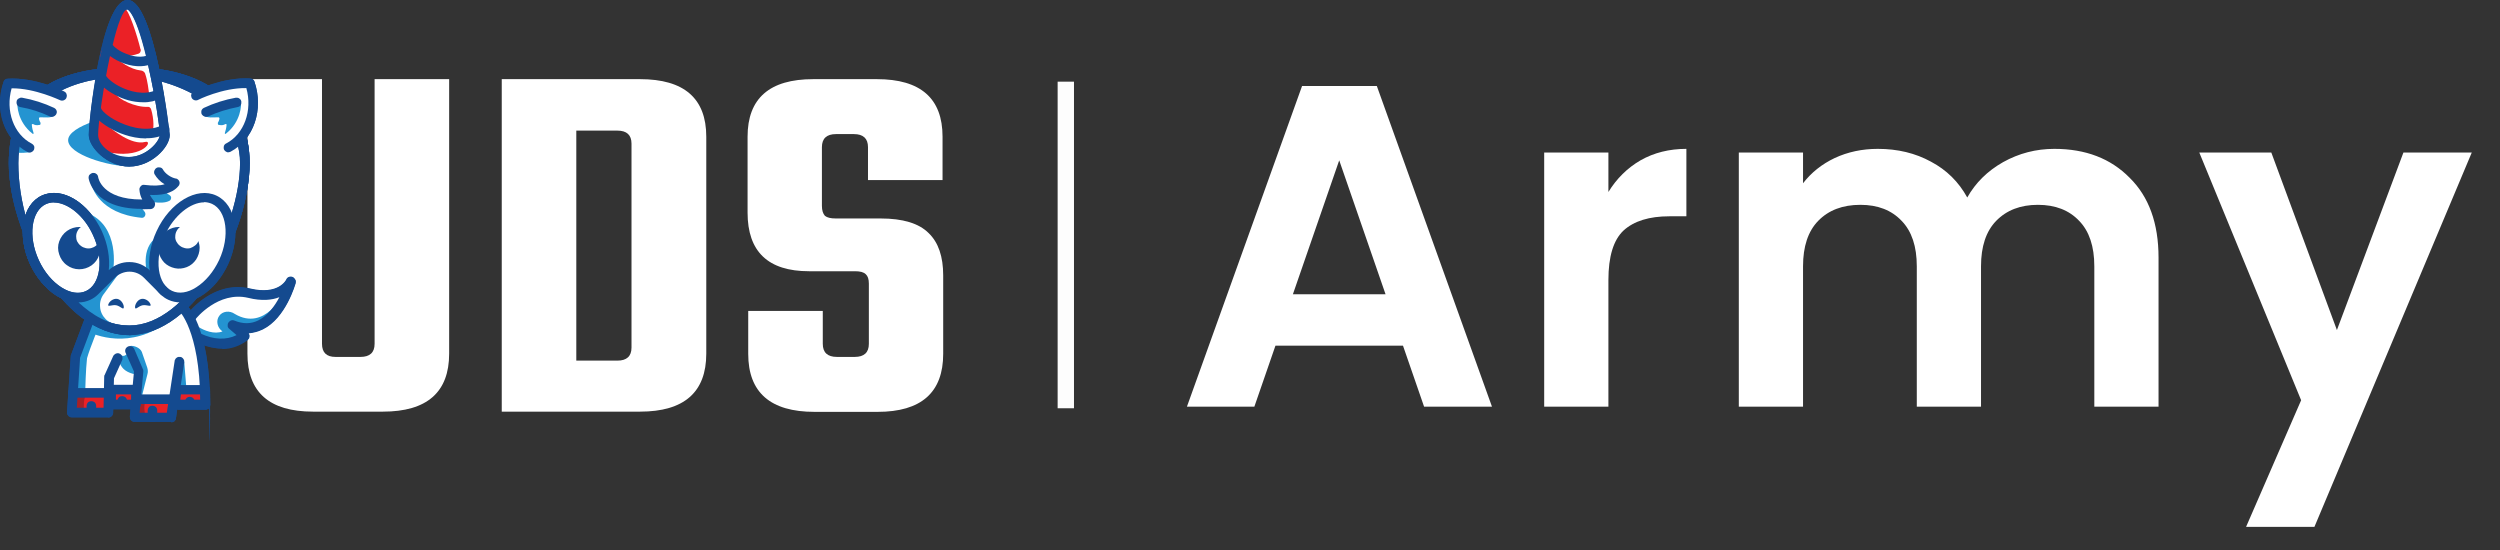 <svg width="436" height="96" viewBox="0 0 436 96" fill="none" xmlns="http://www.w3.org/2000/svg">
<rect x="0" y="0" width="436" height="96" fill="#333333" stroke="none"/>
<g clip-path="url(#clip0_7167_7030)">
<path d="M65.33 13.804H78.332V61.676C78.332 68.406 74.465 71.79 66.77 71.79H54.602C46.983 71.79 43.154 68.406 43.154 61.676V13.804H56.156V59.965C56.156 61.486 56.952 62.246 58.506 62.246H62.866C64.496 62.246 65.33 61.486 65.33 59.965V13.804Z" fill="white"/>
<path d="M87.505 13.804H111.614C119.309 13.804 123.175 17.15 123.175 23.842V61.676C123.175 68.406 119.309 71.79 111.614 71.79H87.505V13.804ZM110.135 60.611V25.059C110.135 23.538 109.301 22.778 107.671 22.778H100.507V62.893H107.671C109.301 62.893 110.135 62.132 110.135 60.611Z" fill="white"/>
<path d="M151.529 59.965V49.47C151.529 48.672 151.34 48.139 150.999 47.835C150.62 47.455 150.013 47.303 149.103 47.303H141.105C133.941 47.303 130.377 43.881 130.377 37.075V23.842C130.377 17.15 134.206 13.804 141.825 13.804H152.932C160.551 13.804 164.38 17.15 164.38 23.842V31.409H151.378V25.667C151.378 24.146 150.544 23.386 148.914 23.386H145.805C144.175 23.386 143.341 24.146 143.341 25.667V35.896C143.341 36.694 143.531 37.265 143.872 37.645C144.251 37.949 144.858 38.101 145.768 38.101H153.576C157.443 38.101 160.248 38.938 161.954 40.649C163.659 42.284 164.493 44.755 164.493 48.025V61.714C164.493 68.444 160.665 71.828 153.046 71.828H142.053C134.358 71.828 130.491 68.444 130.491 61.714V54.223H143.493V59.965C143.493 61.486 144.327 62.246 145.957 62.246H149.065C150.695 62.246 151.529 61.486 151.529 59.965Z" fill="white"/>
<path d="M15.861 55.858L13.17 62.246L12.715 68.52H18.97L20.183 67.836L23.708 67.95V69.623H30.341L30.796 67.95H35.762C35.762 67.95 34.36 55.706 32.009 54.071C23.025 60.193 15.861 55.858 15.861 55.858Z" fill="white"/>
<path d="M32.123 63.007L32.502 67.684H30.758L32.123 63.007Z" fill="#2494D1"/>
<path d="M14.913 57.608C14.913 57.608 20.372 60.877 26.892 57.608C32.123 55.022 15.861 55.858 15.861 55.858L14.913 57.608Z" fill="#2494D1"/>
<path d="M35.8 70.535H30.493L30.834 67.949H35.8C35.8 67.949 35.838 69.698 35.838 70.535" fill="#EB2126"/>
<path d="M35.8 71.372H30.493C30.379 71.372 30.265 71.372 30.152 71.296C30.038 71.258 29.962 71.182 29.849 71.105C29.773 71.029 29.697 70.915 29.659 70.801C29.659 70.687 29.621 70.573 29.659 70.459L30 67.873C30 67.683 30.114 67.493 30.265 67.341C30.417 67.189 30.607 67.151 30.834 67.151H35.8C36.027 67.151 36.217 67.227 36.368 67.379C36.52 67.531 36.634 67.721 36.634 67.949C36.634 67.949 36.672 69.737 36.672 70.573C36.672 70.801 36.558 70.991 36.406 71.144C36.255 71.296 36.027 71.372 35.838 71.372H35.8ZM31.403 69.698H34.966C34.966 69.394 34.966 69.052 34.966 68.786H31.554L31.441 69.698H31.403Z" fill="#144A8F"/>
<path d="M33.98 54.718C33.98 54.718 37.657 49.851 43.457 51.181C49.257 52.55 50.735 49.09 50.735 49.09C50.735 49.09 47.854 59.623 40.5 56.733C40.5 56.733 41.638 57.683 42.661 58.596C40.462 60.193 38.453 61.143 34.473 58.748" fill="#2494D1"/>
<path d="M33.829 55.022C33.829 55.022 37.203 50.041 41.941 51.143C46.679 52.246 49.522 51.067 49.522 51.067C49.522 51.067 46.224 57.836 40.955 54.718C40.046 54.071 38.795 54.223 38.226 55.06C37.62 55.896 37.885 57.113 38.795 57.76C37.392 58.33 35.573 57.607 34.587 56.961" fill="white"/>
<path d="M17.377 56.581C17.377 56.581 17.946 55.098 15.861 55.858C13.738 56.657 12.412 68.558 12.412 68.558H13.359C13.89 68.558 14.914 68.444 14.876 67.95C14.876 67.95 14.951 64.452 15.179 62.474C15.672 60.687 17.377 56.581 17.377 56.581Z" fill="#2494D1"/>
<path d="M42.699 28.443C42.699 39.812 33.677 57.607 22.532 57.607C11.388 57.607 2.366 39.812 2.366 28.443C2.366 17.074 11.388 12.549 22.532 12.549C33.677 12.549 42.699 17.112 42.699 28.443Z" fill="white"/>
<path d="M22.532 58.444C10.933 58.444 1.532 40.269 1.532 28.443C1.532 16.618 9.189 11.713 22.532 11.713C35.876 11.713 43.533 17.835 43.533 28.443C43.533 40.306 34.132 58.444 22.532 58.444ZM22.532 13.348C16.733 13.348 3.2 14.831 3.2 28.443C3.2 42.056 12.07 56.771 22.532 56.771C32.995 56.771 41.865 39.356 41.865 28.443C41.865 17.53 28.332 13.348 22.532 13.348Z" fill="#144A8F"/>
<path d="M5.247 26.542C5.247 26.542 3.276 26.847 2.29 26.466C0.964 25.934 3.124 24.261 3.124 24.261L5.247 26.542Z" fill="#2494D1"/>
<path d="M27.385 24.451C27.385 26.998 25.717 27.835 22.57 29.014C19.007 29.014 11.881 26.96 11.881 24.451C11.881 21.941 19.69 19.85 23.253 19.85C26.816 19.85 27.385 21.903 27.385 24.451Z" fill="#2494D1"/>
<path d="M25.565 47.227C25.565 47.227 24.466 42.626 27.916 41.067C27.271 42.854 25.906 46.695 26.74 48.026C27.574 49.395 25.527 47.189 25.527 47.189" fill="#2494D1"/>
<path d="M22.532 58.444C10.933 58.444 1.532 40.269 1.532 28.443C1.532 16.618 9.189 11.713 22.532 11.713C35.876 11.713 43.533 17.835 43.533 28.443C43.533 40.306 34.132 58.444 22.532 58.444ZM22.532 13.348C16.733 13.348 3.2 14.831 3.2 28.443C3.2 42.056 12.07 56.771 22.532 56.771C32.995 56.771 41.865 39.356 41.865 28.443C41.865 17.53 28.332 13.348 22.532 13.348Z" fill="#144A8F"/>
<path d="M16.051 32.436C16.051 32.436 17.188 37.264 24.731 37.987C25.224 38.025 25.527 37.417 25.262 36.998C24.921 36.428 23.784 35.515 23.746 34.793C25.414 34.983 28.143 35.782 29.546 35.021C29.659 34.983 29.735 34.869 29.773 34.793C29.811 34.679 29.849 34.603 29.849 34.489C29.849 34.375 29.811 34.261 29.735 34.185C29.659 34.109 29.584 34.033 29.47 33.957C28.56 33.538 28.598 31.979 28.181 31.181" fill="#2494D1"/>
<path d="M16.278 30.877C16.278 30.877 16.922 36.2 26.323 35.515C25.755 34.793 25.186 34.033 25.148 32.968C27.006 33.196 29.356 33.234 30.531 31.827C29.432 31.637 28.181 30.762 27.688 29.812" fill="white"/>
<path d="M24.693 36.428C16.24 36.428 15.482 31.257 15.444 31.029C15.444 30.801 15.482 30.61 15.634 30.458C15.785 30.306 15.975 30.192 16.164 30.154C16.392 30.154 16.581 30.154 16.771 30.306C16.96 30.42 17.074 30.61 17.112 30.839C17.112 31.029 17.794 34.793 24.693 34.793H24.807C24.504 34.261 24.352 33.652 24.314 33.044C24.314 32.93 24.314 32.816 24.39 32.702C24.466 32.588 24.504 32.512 24.58 32.436C24.655 32.36 24.769 32.283 24.883 32.246C24.997 32.246 25.11 32.208 25.224 32.246C26.74 32.436 27.878 32.398 28.712 32.132C27.953 31.713 27.347 31.067 26.93 30.344C26.854 30.154 26.854 29.926 26.93 29.736C27.006 29.546 27.119 29.394 27.309 29.28C27.498 29.166 27.688 29.166 27.916 29.204C28.143 29.241 28.295 29.356 28.408 29.546C28.787 30.268 29.811 30.991 30.683 31.143C30.834 31.143 30.948 31.219 31.062 31.333C31.175 31.409 31.251 31.561 31.289 31.675C31.327 31.827 31.365 31.979 31.289 32.093C31.289 32.246 31.213 32.36 31.099 32.474C29.924 33.881 27.916 34.071 26.134 33.995C26.361 34.375 26.589 34.755 26.892 35.097C26.968 35.211 27.044 35.364 27.044 35.515C27.044 35.668 27.044 35.82 26.968 35.972C26.892 36.124 26.816 36.238 26.702 36.314C26.589 36.39 26.437 36.466 26.285 36.466C25.717 36.466 25.148 36.504 24.617 36.504L24.693 36.428Z" fill="#144A8F"/>
<path d="M28.749 23.5C28.749 25.135 25.944 28.177 22.533 28.177C19.121 28.177 16.316 25.135 16.316 23.5C16.316 21.865 18.818 0.8 22.267 0.8C25.717 0.8 28.787 21.865 28.787 23.5" fill="white"/>
<path d="M22.532 29.052C18.704 29.052 15.482 25.668 15.482 23.538C15.482 21.409 17.605 0.002 22.267 0.002C26.93 0.002 29.621 23.31 29.621 23.538C29.621 25.668 26.399 29.052 22.57 29.052H22.532ZM22.229 1.637C20.107 1.637 17.112 20.23 17.112 23.5C17.112 26.77 19.462 27.378 22.495 27.378C25.527 27.378 27.878 24.641 27.878 23.5C27.878 22.36 27.119 17.112 25.906 11.713C23.745 1.903 22.191 1.637 22.153 1.637H22.229Z" fill="#144A8F"/>
<path d="M26.285 53.121C26.361 53.577 25.641 53.121 24.883 53.235C24.125 53.387 23.632 54.109 23.556 53.653C23.48 53.197 23.935 52.284 24.655 52.132C25.413 51.98 26.172 52.664 26.247 53.121" fill="#144A8F"/>
<path d="M18.856 53.121C18.78 53.577 19.5 53.121 20.258 53.235C21.017 53.387 21.509 54.109 21.585 53.653C21.661 53.197 21.206 52.284 20.486 52.132C19.728 51.98 18.97 52.664 18.894 53.121" fill="#144A8F"/>
<path d="M10.895 16.656C10.895 16.656 5.967 14.223 1.419 14.489C-0.211 19.166 1.646 23.881 5.171 25.706" fill="white"/>
<path d="M5.171 26.58C5.02 26.58 4.906 26.58 4.792 26.504C0.736 24.412 -1.045 19.127 0.623 14.26C0.66 14.108 0.774 13.956 0.888 13.88C1.002 13.766 1.191 13.728 1.343 13.728C6.081 13.424 11.047 15.857 11.236 15.971C11.426 16.085 11.578 16.237 11.616 16.465C11.691 16.656 11.653 16.884 11.578 17.074C11.502 17.264 11.312 17.416 11.123 17.492C10.933 17.568 10.706 17.568 10.516 17.492C10.478 17.492 6.119 15.363 2.025 15.401C0.926 19.317 2.366 23.424 5.55 25.059C5.702 25.135 5.854 25.287 5.93 25.439C6.005 25.591 6.005 25.781 5.967 25.971C5.93 26.162 5.816 26.314 5.664 26.428C5.513 26.542 5.323 26.618 5.133 26.618L5.171 26.58Z" fill="#144A8F"/>
<path d="M3.049 17.645C2.935 18.329 3.049 21.257 5.664 23.31C5.664 23.31 5.702 23.31 5.74 23.348H5.816C5.816 23.348 5.854 23.31 5.854 23.272V23.196C5.702 22.74 5.588 22.283 5.551 21.789C5.551 21.789 5.551 21.751 5.551 21.713C5.551 21.713 5.551 21.675 5.626 21.637C5.626 21.637 5.664 21.637 5.702 21.637C5.702 21.637 5.74 21.637 5.778 21.637C6.005 21.789 6.309 21.903 6.877 21.789C6.915 21.789 6.953 21.789 6.991 21.751C6.991 21.751 7.067 21.675 7.067 21.637C7.067 21.599 7.067 21.561 7.067 21.523C7.067 21.485 7.067 21.447 7.067 21.409C6.953 21.219 6.839 20.991 6.801 20.762C6.801 20.724 6.801 20.686 6.801 20.648C6.801 20.61 6.801 20.572 6.839 20.534C6.839 20.534 6.915 20.496 6.915 20.458C6.915 20.458 6.991 20.458 7.029 20.458C8.014 20.458 8.773 20.61 9.417 20.192" fill="#2494D1"/>
<path d="M9.076 19.546C7.37 18.747 5.551 18.177 3.693 17.834L9.076 19.546Z" fill="white"/>
<path d="M9.076 20.382C8.962 20.382 8.81 20.382 8.697 20.306C7.067 19.545 5.323 18.975 3.541 18.671C3.314 18.633 3.162 18.519 3.011 18.329C2.897 18.139 2.859 17.948 2.897 17.72C2.897 17.492 3.049 17.302 3.238 17.188C3.428 17.074 3.617 16.998 3.845 17.036C5.778 17.378 7.673 17.986 9.455 18.823C9.607 18.899 9.758 19.051 9.834 19.203C9.91 19.355 9.948 19.583 9.872 19.735C9.834 19.926 9.72 20.078 9.569 20.192C9.417 20.306 9.227 20.382 9.038 20.382H9.076Z" fill="#144A8F"/>
<path d="M34.132 16.656C34.132 16.656 39.06 14.223 43.609 14.489C45.239 19.166 43.381 23.881 39.856 25.706" fill="white"/>
<path d="M39.856 26.58C39.666 26.58 39.477 26.504 39.325 26.39C39.174 26.276 39.06 26.124 39.022 25.934C38.984 25.744 39.022 25.554 39.06 25.401C39.136 25.25 39.249 25.097 39.439 25.021C42.585 23.386 44.063 19.28 42.964 15.363C38.833 15.287 34.511 17.417 34.473 17.455C34.284 17.531 34.056 17.531 33.867 17.455C33.677 17.378 33.488 17.226 33.412 17.036C33.336 16.846 33.298 16.618 33.374 16.428C33.45 16.238 33.563 16.048 33.753 15.934C33.98 15.82 38.946 13.386 43.647 13.69C43.798 13.69 43.95 13.766 44.102 13.842C44.215 13.956 44.329 14.07 44.367 14.223C46.035 19.09 44.253 24.337 40.197 26.466C40.083 26.542 39.932 26.542 39.818 26.542L39.856 26.58Z" fill="#144A8F"/>
<path d="M42.016 17.645C42.13 18.329 42.016 21.257 39.401 23.31C39.401 23.31 39.363 23.31 39.325 23.348H39.249C39.249 23.348 39.212 23.31 39.212 23.272V23.196C39.363 22.74 39.477 22.283 39.515 21.789C39.515 21.789 39.515 21.751 39.515 21.713C39.515 21.713 39.515 21.675 39.439 21.637C39.439 21.637 39.401 21.637 39.363 21.637C39.363 21.637 39.325 21.637 39.287 21.637C39.06 21.789 38.757 21.903 38.188 21.789C38.15 21.789 38.112 21.789 38.074 21.751C38.074 21.751 37.998 21.675 37.998 21.637C37.998 21.599 37.998 21.561 37.998 21.523C37.998 21.485 37.998 21.447 37.998 21.409C38.112 21.219 38.226 20.991 38.264 20.762C38.264 20.724 38.264 20.686 38.264 20.648C38.264 20.648 38.264 20.572 38.226 20.534C38.226 20.534 38.15 20.496 38.15 20.458C38.15 20.458 38.074 20.458 38.036 20.458C37.051 20.458 36.292 20.61 35.648 20.192" fill="#2494D1"/>
<path d="M35.951 19.546C37.657 18.747 39.477 18.177 41.334 17.834L35.951 19.546Z" fill="white"/>
<path d="M35.952 20.382C35.762 20.382 35.572 20.306 35.421 20.192C35.269 20.078 35.155 19.926 35.117 19.736C35.08 19.546 35.117 19.355 35.155 19.203C35.231 19.051 35.383 18.899 35.535 18.823C37.316 17.987 39.212 17.378 41.145 17.036C41.372 17.036 41.562 17.036 41.751 17.188C41.941 17.302 42.054 17.492 42.092 17.72C42.092 17.949 42.092 18.139 41.979 18.329C41.865 18.519 41.675 18.633 41.448 18.671C39.666 19.013 37.961 19.546 36.293 20.306C36.179 20.344 36.065 20.382 35.914 20.382H35.952Z" fill="#144A8F"/>
<path d="M39.022 45.706C36.899 50.307 32.729 52.892 29.697 51.485C26.664 50.078 25.944 45.212 28.029 40.611C30.152 36.01 34.321 33.424 37.354 34.831C40.386 36.238 41.145 41.105 39.022 45.706Z" fill="white"/>
<path d="M31.479 52.74C30.758 52.74 30 52.588 29.356 52.284C27.612 51.485 26.475 49.736 26.134 47.417C25.793 45.212 26.21 42.664 27.309 40.307C29.621 35.288 34.322 32.512 37.733 34.109C41.183 35.706 42.093 41.067 39.78 46.086C38.681 48.444 37.051 50.421 35.118 51.599C33.905 52.36 32.654 52.74 31.441 52.74H31.479ZM35.611 35.288C33.222 35.288 30.342 37.569 28.787 40.953C27.84 43.044 27.461 45.212 27.726 47.113C27.991 48.9 28.787 50.155 30 50.725C31.213 51.295 32.73 51.067 34.208 50.117C35.838 49.09 37.241 47.417 38.226 45.326C40.121 41.219 39.553 36.732 36.975 35.554C36.52 35.364 36.066 35.249 35.573 35.249L35.611 35.288Z" fill="#144A8F"/>
<path d="M34.776 43.158C34.776 43.881 34.549 44.565 34.17 45.174C33.791 45.782 33.222 46.238 32.54 46.504C31.895 46.771 31.175 46.847 30.455 46.695C29.773 46.542 29.128 46.2 28.598 45.706C28.105 45.212 27.764 44.565 27.612 43.843C27.46 43.158 27.536 42.436 27.801 41.751C28.067 41.105 28.522 40.535 29.128 40.116C29.735 39.736 30.417 39.508 31.137 39.508C32.085 39.508 32.995 39.888 33.677 40.573C34.359 41.257 34.738 42.17 34.738 43.12" fill="#144A8F"/>
<path d="M6.005 45.706C8.128 50.307 12.298 52.892 15.331 51.485C18.363 50.078 19.121 45.212 16.998 40.611C14.876 36.01 10.706 33.424 7.673 34.831C4.641 36.238 3.921 41.105 6.043 45.706" fill="white"/>
<path d="M13.587 52.74C12.412 52.74 11.161 52.36 9.91 51.599C8.014 50.421 6.347 48.444 5.247 46.086C2.935 41.067 3.845 35.706 7.294 34.109C10.744 32.512 15.406 35.288 17.719 40.307C18.818 42.664 19.235 45.212 18.894 47.417C18.552 49.774 17.377 51.485 15.672 52.284C14.989 52.588 14.269 52.74 13.549 52.74H13.587ZM9.417 35.288C8.924 35.288 8.469 35.402 8.014 35.592C5.437 36.77 4.868 41.257 6.764 45.364C7.711 47.455 9.152 49.128 10.782 50.155C12.298 51.105 13.814 51.334 14.989 50.763C16.202 50.193 16.998 48.938 17.264 47.151C17.567 45.25 17.188 43.082 16.202 40.991C14.648 37.569 11.767 35.326 9.379 35.326L9.417 35.288Z" fill="#144A8F"/>
<path d="M6.005 45.706C8.128 50.307 12.298 52.892 15.331 51.485C18.363 50.078 19.121 45.212 16.998 40.611C14.876 36.01 10.706 33.424 7.673 34.831C4.641 36.238 3.921 41.105 6.043 45.706" fill="white"/>
<path d="M13.587 52.74C12.412 52.74 11.161 52.36 9.91 51.599C8.014 50.421 6.347 48.444 5.247 46.086C2.935 41.067 3.845 35.706 7.294 34.109C10.744 32.512 15.406 35.288 17.719 40.307C18.818 42.664 19.235 45.212 18.894 47.417C18.552 49.774 17.377 51.485 15.672 52.284C14.989 52.588 14.269 52.74 13.549 52.74H13.587ZM9.417 35.288C8.924 35.288 8.469 35.402 8.014 35.592C5.437 36.77 4.868 41.257 6.764 45.364C7.711 47.455 9.152 49.128 10.782 50.155C12.298 51.105 13.814 51.334 14.989 50.763C16.202 50.193 16.998 48.938 17.264 47.151C17.567 45.25 17.188 43.082 16.202 40.991C14.648 37.569 11.767 35.326 9.379 35.326L9.417 35.288Z" fill="#144A8F"/>
<path d="M10.289 43.158C10.289 43.881 10.516 44.565 10.895 45.174C11.274 45.782 11.843 46.238 12.525 46.504C13.208 46.771 13.89 46.847 14.61 46.695C15.293 46.542 15.937 46.2 16.468 45.706C16.96 45.212 17.302 44.565 17.453 43.843C17.605 43.158 17.529 42.436 17.264 41.751C16.998 41.105 16.543 40.535 15.937 40.116C15.33 39.736 14.648 39.508 13.928 39.508C13.208 39.508 12.07 39.888 11.388 40.573C10.706 41.257 10.327 42.17 10.327 43.12L10.289 43.158Z" fill="#144A8F"/>
<path d="M17.491 43.158C17.491 43.881 17.264 44.565 16.885 45.174C16.506 45.782 15.937 46.238 15.255 46.504C14.61 46.771 13.89 46.847 13.17 46.695C12.488 46.542 11.843 46.2 11.312 45.706C10.82 45.212 10.478 44.565 10.327 43.843C10.175 43.158 10.251 42.436 10.516 41.751C10.782 41.105 11.236 40.535 11.843 40.116C12.45 39.736 13.132 39.508 13.852 39.508C14.8 39.508 15.71 39.888 16.392 40.573C17.074 41.257 17.453 42.17 17.453 43.12" fill="#144A8F"/>
<path d="M17.453 41.257C17.453 41.675 17.34 42.094 17.112 42.436C16.885 42.778 16.543 43.044 16.164 43.196C15.785 43.348 15.368 43.386 14.951 43.31C14.534 43.234 14.193 43.044 13.89 42.74C13.587 42.436 13.397 42.056 13.321 41.675C13.245 41.257 13.283 40.839 13.435 40.459C13.587 40.078 13.852 39.736 14.193 39.508C14.534 39.28 14.951 39.166 15.368 39.166C15.785 39.166 16.468 39.394 16.847 39.774C17.226 40.154 17.453 40.687 17.453 41.257Z" fill="white"/>
<path d="M18.174 51.181C17.643 51.828 17.377 52.664 17.453 53.501C17.491 54.337 17.87 55.097 18.477 55.706C19.349 56.542 21.282 57.037 22.267 57.113C22.267 57.113 15.103 56.657 12.677 53.082C13.738 52.018 16.43 50.535 17.226 49.508C18.022 48.481 19.766 46.466 20.903 47.455" fill="#2494D1"/>
<path d="M19.728 47.189C19.728 47.189 21.092 39.356 15.141 37.113C16.43 40.002 19.083 46.314 17.794 48.672C16.506 51.029 19.728 47.189 19.728 47.189Z" fill="#2494D1"/>
<path d="M22.533 58.444C18.552 58.444 14.496 56.315 10.895 52.246C10.82 52.17 10.782 52.094 10.744 52.018C8.583 50.991 6.574 48.862 5.247 46.086C2.935 41.067 3.845 35.706 7.294 34.109C9.038 33.31 11.085 33.538 13.094 34.793C14.989 35.972 16.657 37.949 17.756 40.307C18.818 42.626 19.197 45.06 18.97 47.113C19.955 46.2 21.282 45.668 22.609 45.706C23.973 45.706 25.262 46.276 26.21 47.227L29.166 50.193C29.318 50.345 29.394 50.573 29.394 50.763C29.394 50.953 29.318 51.181 29.166 51.333C29.015 51.486 28.825 51.562 28.598 51.562C28.37 51.562 28.181 51.486 28.029 51.371L25.073 48.406C24.39 47.721 23.48 47.379 22.571 47.379C21.661 47.379 20.713 47.759 20.069 48.406L17.15 51.295C17.15 51.295 17.112 51.333 17.074 51.371C16.695 51.752 16.24 52.056 15.747 52.284C15.103 52.588 14.421 52.74 13.7 52.74C15.937 54.832 19.007 56.809 22.571 56.809C26.134 56.809 22.988 56.885 23.177 57.037C23.329 57.189 23.404 57.417 23.404 57.645C23.404 57.874 23.329 58.064 23.177 58.254C23.025 58.406 22.798 58.482 22.571 58.482L22.533 58.444ZM6.764 45.364C8.697 49.546 12.374 51.942 14.989 50.763C17.567 49.584 18.136 45.098 16.24 40.991C15.293 38.9 13.852 37.227 12.222 36.2C10.706 35.249 9.19 35.059 8.014 35.592C5.437 36.77 4.868 41.257 6.764 45.364Z" fill="#144A8F"/>
<path d="M38.757 60.801C37.506 60.801 36.179 60.459 34.776 59.774C34.587 59.66 34.435 59.508 34.359 59.28C34.284 59.09 34.322 58.862 34.397 58.672C34.473 58.482 34.663 58.33 34.852 58.254C35.042 58.178 35.269 58.178 35.459 58.254C38.112 59.508 39.894 59.204 41.259 58.482C40.538 57.835 39.932 57.379 39.932 57.379C39.78 57.265 39.667 57.075 39.667 56.885C39.667 56.694 39.667 56.504 39.78 56.314C39.894 56.162 40.046 56.01 40.235 55.934C40.425 55.858 40.614 55.858 40.804 55.934C42.358 56.58 43.761 56.542 45.049 55.896C46.679 55.059 47.892 53.386 48.688 51.865C47.437 52.36 45.656 52.55 43.23 51.98C38.075 50.763 34.776 55.022 34.625 55.212C34.473 55.364 34.284 55.478 34.094 55.516C33.867 55.516 33.677 55.516 33.488 55.364C33.298 55.25 33.185 55.022 33.185 54.831C33.185 54.603 33.185 54.413 33.336 54.223C33.488 53.995 37.43 48.938 43.647 50.383C48.612 51.561 49.939 48.9 49.977 48.785C50.053 48.596 50.205 48.443 50.432 48.367C50.622 48.291 50.849 48.291 51.038 48.367C51.228 48.443 51.38 48.596 51.493 48.785C51.607 48.976 51.607 49.204 51.569 49.394C51.493 49.622 49.863 55.478 45.845 57.455C45.049 57.835 44.215 58.063 43.343 58.139C43.419 58.215 43.457 58.33 43.495 58.444C43.495 58.558 43.533 58.672 43.495 58.786C43.495 58.9 43.457 59.014 43.381 59.09C43.306 59.204 43.23 59.28 43.154 59.356C41.751 60.383 40.273 60.877 38.757 60.877V60.801Z" fill="#144A8F"/>
<path d="M19.538 69.129H12.715V71.98H19.538V69.129Z" fill="#EB2126"/>
<path d="M30.114 70.383H23.291V73.235H30.114V70.383Z" fill="#EB2126"/>
<path d="M26.589 73.577C26.361 73.577 26.172 73.501 25.982 73.349C25.793 73.197 25.755 72.969 25.755 72.741V71.6C25.755 71.372 25.831 71.182 25.982 70.992C26.134 70.802 26.361 70.763 26.589 70.763C26.816 70.763 27.006 70.839 27.195 70.992C27.347 71.144 27.423 71.372 27.423 71.6V72.741C27.423 72.969 27.347 73.159 27.195 73.349C27.044 73.501 26.816 73.577 26.589 73.577Z" fill="#144A8F"/>
<path d="M12.829 68.786C12.829 68.786 13.776 68.786 14.496 68.748C14.724 68.748 14.875 69.052 14.8 69.319C14.459 70.421 14.762 71.296 14.496 71.638C14.193 72.056 12.487 71.41 12.487 71.41L12.829 68.748V68.786Z" fill="#A62126"/>
<path d="M23.177 70.193C23.177 70.193 24.125 70.079 24.845 69.927C25.072 69.889 25.262 70.193 25.224 70.459C25.034 71.6 25.451 72.437 25.224 72.817C24.959 73.273 23.215 72.817 23.215 72.817V70.155L23.177 70.193Z" fill="#A62126"/>
<path d="M19.424 22.435C19.424 22.435 22.912 25.401 25.3 24.755C26.74 24.375 25.224 27.492 19.614 26.694C13.776 25.895 16.809 19.926 16.809 19.926L19.424 22.473V22.435Z" fill="#EB2126"/>
<path d="M20.183 16.352C20.599 17.302 23.632 18.747 25.755 18.633C25.906 18.633 26.02 18.633 26.134 18.747C26.248 18.823 26.323 18.938 26.361 19.09C26.854 20.724 26.892 22.626 26.475 23.386C26.058 24.109 16.771 22.398 16.733 18.481C16.695 14.565 18.249 14.489 18.249 14.489L20.183 16.428V16.352Z" fill="#EB2126"/>
<path d="M20.221 9.774C20.524 10.686 22.912 12.131 24.504 12.283C24.694 12.283 24.883 12.359 25.035 12.473C25.186 12.587 25.3 12.739 25.338 12.93C25.755 14.146 25.869 15.477 26.058 16.694C26.172 17.454 17.378 15.819 17.34 11.865C17.34 7.948 18.59 7.872 18.59 7.872L20.183 9.774H20.221Z" fill="#EB2126"/>
<path d="M25.452 24.147C22.798 24.147 20.41 23.044 19.538 22.55C17.908 21.675 16.127 20.306 15.937 19.052C15.937 18.823 15.975 18.633 16.127 18.443C16.278 18.291 16.468 18.177 16.657 18.139C16.885 18.139 17.074 18.139 17.264 18.291C17.453 18.405 17.567 18.595 17.605 18.823C17.643 19.166 18.59 20.23 20.524 21.181C21.585 21.713 25.262 23.348 28.295 21.827C28.408 21.789 28.484 21.751 28.598 21.713C28.712 21.713 28.825 21.713 28.939 21.713C29.053 21.713 29.166 21.789 29.242 21.865C29.318 21.941 29.394 22.017 29.47 22.131C29.508 22.245 29.545 22.36 29.545 22.474C29.545 22.588 29.545 22.702 29.508 22.816C29.47 22.93 29.394 23.006 29.318 23.12C29.242 23.196 29.129 23.272 29.053 23.31C27.953 23.842 26.703 24.147 25.452 24.109V24.147ZM24.959 17.835C23.177 17.835 21.471 17.34 19.917 16.466C18.515 15.705 16.96 14.527 16.809 13.386C16.809 13.158 16.847 12.968 16.998 12.778C17.15 12.626 17.34 12.511 17.529 12.473C17.756 12.473 17.946 12.473 18.136 12.626C18.325 12.74 18.439 12.93 18.477 13.158C18.553 13.424 19.462 14.451 21.282 15.287C22.343 15.781 25.073 16.808 27.385 15.629C27.575 15.553 27.802 15.553 27.991 15.629C28.181 15.705 28.37 15.857 28.446 16.048C28.56 16.238 28.56 16.466 28.484 16.656C28.408 16.846 28.295 17.036 28.105 17.15C27.119 17.607 26.058 17.873 24.959 17.835Z" fill="#144A8F"/>
<path d="M24.542 8.595C24.58 8.785 24.542 8.937 24.466 9.089C24.39 9.241 24.238 9.355 24.049 9.393C23.404 9.622 22.722 9.736 22.04 9.774C19.652 9.812 18.704 6.96 18.704 6.96C18.704 6.96 19.614 1.408 21.699 1.484C22.419 1.484 23.973 6.352 24.504 8.595" fill="#EB2126"/>
<path d="M22.532 29.052C18.704 29.052 15.482 25.668 15.482 23.538C15.482 21.409 16.278 14.603 17.946 7.834C17.946 7.758 17.946 7.682 17.984 7.606C19.045 3.386 20.448 0.002 22.229 0.002C26.968 0.002 29.583 23.31 29.583 23.538C29.583 25.668 26.361 29.052 22.532 29.052ZM19.197 9.698C18.022 15.135 17.112 21.675 17.112 23.5C17.112 25.325 19.462 27.378 22.495 27.378C25.527 27.378 27.878 24.641 27.878 23.5C27.878 22.36 27.119 17.112 25.906 11.713C25.906 11.599 25.868 11.485 25.831 11.371C24.201 11.789 22.229 11.485 20.334 10.496C19.917 10.268 19.5 10.002 19.121 9.736L19.197 9.698ZM19.652 7.834C19.879 8.177 20.713 8.899 22.04 9.393C22.798 9.698 24.201 10.116 25.527 9.736C23.594 1.865 22.267 1.637 22.229 1.637C21.433 1.637 20.486 4.336 19.652 7.834Z" fill="#144A8F"/>
<path d="M34.739 41.257C34.739 41.675 34.625 42.094 34.397 42.436C34.17 42.778 33.829 43.044 33.45 43.196C33.071 43.348 32.654 43.386 32.237 43.31C31.82 43.234 31.479 43.044 31.175 42.74C30.872 42.436 30.683 42.056 30.607 41.675C30.531 41.257 30.569 40.839 30.721 40.459C30.872 40.078 31.137 39.736 31.479 39.508C31.82 39.28 32.237 39.166 32.654 39.166C33.071 39.166 33.753 39.394 34.132 39.774C34.511 40.154 34.739 40.687 34.739 41.257Z" fill="white"/>
<path d="M22.571 60.535L22.646 60.345C23.366 60.193 24.466 60.687 24.731 61.371L25.679 64.109C25.793 64.49 25.831 64.87 25.717 65.25L24.617 69.623L24.201 64.641L22.533 60.497L22.571 60.535Z" fill="#2494D1"/>
<path d="M15.937 72.665C15.709 72.665 15.52 72.589 15.33 72.437C15.179 72.285 15.103 72.056 15.103 71.828V70.802C15.103 70.574 15.179 70.383 15.33 70.193C15.482 70.041 15.709 69.965 15.937 69.965C16.164 69.965 16.354 70.041 16.543 70.193C16.695 70.346 16.771 70.574 16.771 70.802V71.828C16.771 72.056 16.695 72.247 16.543 72.437C16.392 72.589 16.164 72.665 15.937 72.665ZM18.969 69.357H12.715C12.487 69.357 12.298 69.281 12.108 69.129C11.957 68.977 11.881 68.749 11.881 68.52C11.881 68.292 11.957 68.102 12.108 67.912C12.26 67.76 12.487 67.684 12.715 67.684H18.969C19.197 67.684 19.386 67.76 19.576 67.912C19.728 68.064 19.803 68.292 19.803 68.52C19.803 68.749 19.728 68.939 19.576 69.129C19.424 69.281 19.197 69.357 18.969 69.357Z" fill="#144A8F"/>
<path d="M29.697 70.459H23.746C23.518 70.459 23.329 70.383 23.139 70.231C22.988 70.079 22.912 69.851 22.912 69.623C22.912 69.395 22.988 69.204 23.139 69.014C23.291 68.862 23.518 68.786 23.746 68.786H29.697C29.924 68.786 30.114 68.862 30.303 69.014C30.455 69.166 30.531 69.395 30.531 69.623C30.531 69.851 30.455 70.041 30.303 70.231C30.152 70.383 29.924 70.459 29.697 70.459Z" fill="#144A8F"/>
<path d="M23.063 61.599C23.822 62.36 25.148 64.49 24.618 65.06C24.049 65.592 22.305 65.098 21.547 64.337C20.789 63.577 20.524 62.55 21.092 61.98C22.229 62.436 22.305 60.839 23.063 61.599Z" fill="#2494D1"/>
<path d="M18.893 72.779H12.525C12.411 72.779 12.298 72.779 12.184 72.703C12.07 72.665 11.994 72.589 11.919 72.513C11.843 72.437 11.767 72.323 11.729 72.209C11.691 72.094 11.691 71.98 11.691 71.867L12.336 62.17C12.336 62.094 12.336 62.018 12.373 61.942L14.913 55.174C14.989 54.984 15.141 54.832 15.368 54.718C15.558 54.642 15.785 54.642 15.975 54.718C16.164 54.794 16.354 54.946 16.43 55.136C16.505 55.326 16.543 55.554 16.467 55.744L13.966 62.398L13.397 71.106H18.059L18.173 65.707C18.173 65.592 18.173 65.478 18.249 65.402L19.727 62.132C19.765 62.018 19.841 61.942 19.917 61.866C19.993 61.79 20.107 61.714 20.182 61.676C20.296 61.638 20.41 61.6 20.523 61.6C20.637 61.6 20.751 61.6 20.865 61.676C20.978 61.714 21.054 61.79 21.13 61.866C21.206 61.942 21.282 62.056 21.32 62.17C21.357 62.284 21.357 62.398 21.357 62.513C21.357 62.627 21.357 62.741 21.282 62.855L19.879 65.973L19.727 72.018C19.727 72.247 19.614 72.437 19.462 72.589C19.31 72.741 19.083 72.817 18.855 72.817L18.893 72.779Z" fill="#144A8F"/>
<path d="M23.708 67.949H19.386V70.535H23.708V67.949Z" fill="#EB2126"/>
<path d="M23.708 71.372H19.386C19.159 71.372 18.969 71.296 18.78 71.144C18.628 70.992 18.552 70.763 18.552 70.535V67.95C18.552 67.721 18.628 67.531 18.78 67.341C18.931 67.189 19.159 67.113 19.386 67.113H23.708C23.935 67.113 24.125 67.189 24.314 67.341C24.466 67.493 24.542 67.721 24.542 67.95V70.535C24.542 70.763 24.466 70.953 24.314 71.144C24.163 71.296 23.935 71.372 23.708 71.372ZM20.22 69.699H22.874V68.786H20.22V69.699Z" fill="#144A8F"/>
<path d="M29.849 73.578H23.48C23.367 73.578 23.253 73.578 23.139 73.501C23.026 73.463 22.95 73.387 22.874 73.311C22.798 73.235 22.722 73.121 22.684 73.007C22.684 72.893 22.646 72.779 22.646 72.665L23.367 64.794L21.888 61.486C21.812 61.296 21.812 61.068 21.888 60.878C21.964 60.688 22.116 60.535 22.343 60.421C22.533 60.345 22.76 60.345 22.95 60.421C23.139 60.497 23.329 60.649 23.405 60.84L24.921 64.376C24.997 64.49 24.997 64.642 24.997 64.794L24.352 71.98H29.09L30.455 62.969C30.455 62.855 30.493 62.741 30.569 62.665C30.607 62.551 30.683 62.474 30.796 62.398C30.872 62.322 30.986 62.284 31.1 62.246C31.213 62.246 31.327 62.246 31.441 62.246C31.555 62.246 31.668 62.284 31.744 62.36C31.82 62.437 31.934 62.513 31.972 62.589C32.047 62.665 32.085 62.779 32.123 62.893C32.161 63.007 32.123 63.121 32.123 63.235L31.138 69.775C31.175 69.775 31.213 69.775 31.251 69.775H32.313C32.351 69.623 32.464 69.471 32.616 69.357C32.768 69.243 32.919 69.205 33.109 69.205C33.298 69.205 33.45 69.281 33.602 69.357C33.753 69.471 33.867 69.623 33.905 69.775H34.928C34.777 57.532 31.251 54.223 31.213 54.185C31.062 54.033 30.948 53.843 30.948 53.615C30.948 53.387 31.024 53.159 31.138 53.007C31.289 52.855 31.479 52.74 31.706 52.74C31.934 52.74 32.123 52.779 32.313 52.931C32.502 53.083 36.634 56.733 36.634 70.612C36.634 84.49 36.558 71.03 36.407 71.22C36.255 71.372 36.028 71.448 35.8 71.448H31.289C31.175 71.448 31.024 71.448 30.91 71.372L30.683 72.969C30.683 73.159 30.531 73.349 30.417 73.463C30.266 73.578 30.076 73.653 29.887 73.653L29.849 73.578ZM21.32 70.954C21.092 70.954 20.903 70.878 20.713 70.726C20.562 70.573 20.486 70.346 20.486 70.117V69.927C20.486 69.699 20.562 69.509 20.713 69.319C20.865 69.167 21.092 69.091 21.32 69.091C21.547 69.091 21.737 69.167 21.926 69.319C22.078 69.471 22.154 69.699 22.154 69.927V70.117C22.154 70.346 22.078 70.536 21.926 70.726C21.775 70.878 21.547 70.954 21.32 70.954Z" fill="#144A8F"/>
<path d="M15.861 55.858L13.17 62.246L12.715 68.52H18.97L20.183 67.836L23.708 67.95V69.623H30.341L30.796 67.95H35.762C35.762 67.95 34.36 55.706 32.009 54.071C23.025 60.193 15.861 55.858 15.861 55.858Z" fill="white"/>
<path d="M32.123 63.007L32.502 67.684H30.758L32.123 63.007Z" fill="#2494D1"/>
<path d="M14.913 57.608C14.913 57.608 20.372 60.877 26.892 57.608C32.123 55.022 15.861 55.858 15.861 55.858L14.913 57.608Z" fill="#2494D1"/>
<path d="M35.8 70.535H30.493L30.834 67.949H35.8C35.8 67.949 35.838 69.698 35.838 70.535" fill="#EB2126"/>
<path d="M35.8 71.372H30.493C30.379 71.372 30.265 71.372 30.152 71.296C30.038 71.258 29.962 71.182 29.849 71.105C29.773 71.029 29.697 70.915 29.659 70.801C29.659 70.687 29.621 70.573 29.659 70.459L30 67.873C30 67.683 30.114 67.493 30.265 67.341C30.417 67.189 30.607 67.151 30.834 67.151H35.8C36.027 67.151 36.217 67.227 36.368 67.379C36.52 67.531 36.634 67.721 36.634 67.949C36.634 67.949 36.672 69.737 36.672 70.573C36.672 70.801 36.558 70.991 36.406 71.144C36.255 71.296 36.027 71.372 35.838 71.372H35.8ZM31.403 69.698H34.966C34.966 69.394 34.966 69.052 34.966 68.786H31.554L31.441 69.698H31.403Z" fill="#144A8F"/>
<path d="M33.98 54.718C33.98 54.718 37.657 49.851 43.457 51.181C49.257 52.55 50.735 49.09 50.735 49.09C50.735 49.09 47.854 59.623 40.5 56.733C40.5 56.733 41.638 57.683 42.661 58.596C40.462 60.193 38.453 61.143 34.473 58.748" fill="#2494D1"/>
<path d="M33.488 55.554C33.488 55.554 37.24 50.079 41.941 51.181C46.679 52.284 49.522 51.105 49.522 51.105C49.522 51.105 46.224 57.874 40.955 54.755C40.045 54.109 38.795 54.261 38.226 55.098C37.62 55.934 37.885 57.151 38.795 57.797C37.392 58.368 35.572 57.645 34.587 56.999" fill="white"/>
<path d="M17.377 56.581C17.377 56.581 17.946 55.098 15.861 55.858C13.738 56.657 12.412 68.558 12.412 68.558H13.359C13.89 68.558 14.914 68.444 14.876 67.95C14.876 67.95 14.951 64.452 15.179 62.474C15.672 60.687 17.377 56.581 17.377 56.581Z" fill="#2494D1"/>
<path d="M42.699 28.443C42.699 39.812 33.677 57.607 22.532 57.607C11.388 57.607 2.366 39.812 2.366 28.443C2.366 17.074 11.388 12.549 22.532 12.549C33.677 12.549 42.699 17.112 42.699 28.443Z" fill="white"/>
<path d="M22.532 58.444C10.933 58.444 1.532 40.269 1.532 28.443C1.532 16.618 9.189 11.713 22.532 11.713C35.876 11.713 43.533 17.835 43.533 28.443C43.533 40.306 34.132 58.444 22.532 58.444ZM22.532 13.348C16.733 13.348 3.2 14.831 3.2 28.443C3.2 42.056 12.07 56.771 22.532 56.771C32.995 56.771 41.865 39.356 41.865 28.443C41.865 17.53 28.332 13.348 22.532 13.348Z" fill="#144A8F"/>
<path d="M5.247 26.542C5.247 26.542 3.276 26.847 2.29 26.466C0.964 25.934 3.124 24.261 3.124 24.261L5.247 26.542Z" fill="#2494D1"/>
<path d="M27.385 24.451C27.385 26.998 25.717 27.835 22.57 29.014C19.007 29.014 11.881 26.96 11.881 24.451C11.881 21.941 19.69 19.85 23.253 19.85C26.816 19.85 27.385 21.903 27.385 24.451Z" fill="#2494D1"/>
<path d="M25.565 47.227C25.565 47.227 24.466 42.626 27.916 41.067C27.271 42.854 25.906 46.695 26.74 48.026C27.574 49.395 25.527 47.189 25.527 47.189" fill="#2494D1"/>
<path d="M22.532 58.444C10.933 58.444 1.532 40.269 1.532 28.443C1.532 16.618 9.189 11.713 22.532 11.713C35.876 11.713 43.533 17.835 43.533 28.443C43.533 40.306 34.132 58.444 22.532 58.444ZM22.532 13.348C16.733 13.348 3.2 14.831 3.2 28.443C3.2 42.056 12.07 56.771 22.532 56.771C32.995 56.771 41.865 39.356 41.865 28.443C41.865 17.53 28.332 13.348 22.532 13.348Z" fill="#144A8F"/>
<path d="M16.051 32.436C16.051 32.436 17.188 37.264 24.731 37.987C25.224 38.025 25.527 37.417 25.262 36.998C24.921 36.428 23.784 35.515 23.746 34.793C25.414 34.983 28.143 35.782 29.546 35.021C29.659 34.983 29.735 34.869 29.773 34.793C29.811 34.679 29.849 34.603 29.849 34.489C29.849 34.375 29.811 34.261 29.735 34.185C29.659 34.109 29.584 34.033 29.47 33.957C28.56 33.538 28.598 31.979 28.181 31.181" fill="#2494D1"/>
<path d="M16.278 30.877C16.278 30.877 16.922 36.2 26.323 35.515C25.755 34.793 25.186 34.033 25.148 32.968C27.006 33.196 29.356 33.234 30.531 31.827C29.432 31.637 28.181 30.762 27.688 29.812" fill="white"/>
<path d="M24.693 36.428C16.24 36.428 15.482 31.257 15.444 31.029C15.444 30.801 15.482 30.61 15.634 30.458C15.785 30.306 15.975 30.192 16.164 30.154C16.392 30.154 16.581 30.154 16.771 30.306C16.96 30.42 17.074 30.61 17.112 30.839C17.112 31.029 17.794 34.793 24.693 34.793H24.807C24.504 34.261 24.352 33.652 24.314 33.044C24.314 32.93 24.314 32.816 24.39 32.702C24.466 32.588 24.504 32.512 24.58 32.436C24.655 32.36 24.769 32.283 24.883 32.246C24.997 32.246 25.11 32.208 25.224 32.246C26.74 32.436 27.878 32.398 28.712 32.132C27.953 31.713 27.347 31.067 26.93 30.344C26.854 30.154 26.854 29.926 26.93 29.736C27.006 29.546 27.119 29.394 27.309 29.28C27.498 29.166 27.688 29.166 27.916 29.204C28.143 29.241 28.295 29.356 28.408 29.546C28.787 30.268 29.811 30.991 30.683 31.143C30.834 31.143 30.948 31.219 31.062 31.333C31.175 31.409 31.251 31.561 31.289 31.675C31.327 31.827 31.365 31.979 31.289 32.093C31.289 32.246 31.213 32.36 31.099 32.474C29.924 33.881 27.916 34.071 26.134 33.995C26.361 34.375 26.589 34.755 26.892 35.097C26.968 35.211 27.044 35.364 27.044 35.515C27.044 35.668 27.044 35.82 26.968 35.972C26.892 36.124 26.816 36.238 26.702 36.314C26.589 36.39 26.437 36.466 26.285 36.466C25.717 36.466 25.148 36.504 24.617 36.504L24.693 36.428Z" fill="#144A8F"/>
<path d="M28.749 23.5C28.749 25.135 25.944 28.177 22.533 28.177C19.121 28.177 16.316 25.135 16.316 23.5C16.316 21.865 18.818 0.8 22.267 0.8C25.717 0.8 28.787 21.865 28.787 23.5" fill="white"/>
<path d="M22.532 29.052C18.704 29.052 15.482 25.668 15.482 23.538C15.482 21.409 17.605 0.002 22.267 0.002C26.93 0.002 29.621 23.31 29.621 23.538C29.621 25.668 26.399 29.052 22.57 29.052H22.532ZM22.229 1.637C20.107 1.637 17.112 20.23 17.112 23.5C17.112 26.77 19.462 27.378 22.495 27.378C25.527 27.378 27.878 24.641 27.878 23.5C27.878 22.36 27.119 17.112 25.906 11.713C23.745 1.903 22.191 1.637 22.153 1.637H22.229Z" fill="#144A8F"/>
<path d="M26.285 53.121C26.361 53.577 25.641 53.121 24.883 53.235C24.125 53.387 23.632 54.109 23.556 53.653C23.48 53.197 23.935 52.284 24.655 52.132C25.413 51.98 26.172 52.664 26.247 53.121" fill="#144A8F"/>
<path d="M18.856 53.121C18.78 53.577 19.5 53.121 20.258 53.235C21.017 53.387 21.509 54.109 21.585 53.653C21.661 53.197 21.206 52.284 20.486 52.132C19.728 51.98 18.97 52.664 18.894 53.121" fill="#144A8F"/>
<path d="M10.895 16.656C10.895 16.656 5.967 14.223 1.419 14.489C-0.211 19.166 1.646 23.881 5.171 25.706" fill="white"/>
<path d="M5.171 26.58C5.02 26.58 4.906 26.58 4.792 26.504C0.736 24.412 -1.045 19.127 0.623 14.26C0.66 14.108 0.774 13.956 0.888 13.88C1.002 13.766 1.191 13.728 1.343 13.728C6.081 13.424 11.047 15.857 11.236 15.971C11.426 16.085 11.578 16.237 11.616 16.465C11.691 16.656 11.653 16.884 11.578 17.074C11.502 17.264 11.312 17.416 11.123 17.492C10.933 17.568 10.706 17.568 10.516 17.492C10.478 17.492 6.119 15.363 2.025 15.401C0.926 19.317 2.366 23.424 5.55 25.059C5.702 25.135 5.854 25.287 5.93 25.439C6.005 25.591 6.005 25.781 5.967 25.971C5.93 26.162 5.816 26.314 5.664 26.428C5.513 26.542 5.323 26.618 5.133 26.618L5.171 26.58Z" fill="#144A8F"/>
<path d="M3.049 17.645C2.935 18.329 3.049 21.257 5.664 23.31C5.664 23.31 5.702 23.31 5.74 23.348H5.816C5.816 23.348 5.854 23.31 5.854 23.272V23.196C5.702 22.74 5.588 22.283 5.551 21.789C5.551 21.789 5.551 21.751 5.551 21.713C5.551 21.713 5.551 21.675 5.626 21.637C5.626 21.637 5.664 21.637 5.702 21.637C5.702 21.637 5.74 21.637 5.778 21.637C6.005 21.789 6.309 21.903 6.877 21.789C6.915 21.789 6.953 21.789 6.991 21.751C6.991 21.751 7.067 21.675 7.067 21.637C7.067 21.599 7.067 21.561 7.067 21.523C7.067 21.485 7.067 21.447 7.067 21.409C6.953 21.219 6.839 20.991 6.801 20.762C6.801 20.724 6.801 20.686 6.801 20.648C6.801 20.61 6.801 20.572 6.839 20.534C6.839 20.534 6.915 20.496 6.915 20.458C6.915 20.458 6.991 20.458 7.029 20.458C8.014 20.458 8.773 20.61 9.417 20.192" fill="#2494D1"/>
<path d="M9.076 19.546C7.37 18.747 5.551 18.177 3.693 17.834L9.076 19.546Z" fill="white"/>
<path d="M9.076 20.382C8.962 20.382 8.81 20.382 8.697 20.306C7.067 19.545 5.323 18.975 3.541 18.671C3.314 18.633 3.162 18.519 3.011 18.329C2.897 18.139 2.859 17.948 2.897 17.72C2.897 17.492 3.049 17.302 3.238 17.188C3.428 17.074 3.617 16.998 3.845 17.036C5.778 17.378 7.673 17.986 9.455 18.823C9.607 18.899 9.758 19.051 9.834 19.203C9.91 19.355 9.948 19.583 9.872 19.735C9.834 19.926 9.72 20.078 9.569 20.192C9.417 20.306 9.227 20.382 9.038 20.382H9.076Z" fill="#144A8F"/>
<path d="M34.132 16.656C34.132 16.656 39.06 14.223 43.609 14.489C45.239 19.166 43.381 23.881 39.856 25.706" fill="white"/>
<path d="M39.856 26.58C39.666 26.58 39.477 26.504 39.325 26.39C39.174 26.276 39.06 26.124 39.022 25.934C38.984 25.744 39.022 25.554 39.06 25.401C39.136 25.25 39.249 25.097 39.439 25.021C42.585 23.386 44.063 19.28 42.964 15.363C38.833 15.287 34.511 17.417 34.473 17.455C34.284 17.531 34.056 17.531 33.867 17.455C33.677 17.378 33.488 17.226 33.412 17.036C33.336 16.846 33.298 16.618 33.374 16.428C33.45 16.238 33.563 16.048 33.753 15.934C33.98 15.82 38.946 13.386 43.647 13.69C43.798 13.69 43.95 13.766 44.102 13.842C44.215 13.956 44.329 14.07 44.367 14.223C46.035 19.09 44.253 24.337 40.197 26.466C40.083 26.542 39.932 26.542 39.818 26.542L39.856 26.58Z" fill="#144A8F"/>
<path d="M42.016 17.645C42.13 18.329 42.016 21.257 39.401 23.31C39.401 23.31 39.363 23.31 39.325 23.348H39.249C39.249 23.348 39.212 23.31 39.212 23.272V23.196C39.363 22.74 39.477 22.283 39.515 21.789C39.515 21.789 39.515 21.751 39.515 21.713C39.515 21.713 39.515 21.675 39.439 21.637C39.439 21.637 39.401 21.637 39.363 21.637C39.363 21.637 39.325 21.637 39.287 21.637C39.06 21.789 38.757 21.903 38.188 21.789C38.15 21.789 38.112 21.789 38.074 21.751C38.074 21.751 37.998 21.675 37.998 21.637C37.998 21.599 37.998 21.561 37.998 21.523C37.998 21.485 37.998 21.447 37.998 21.409C38.112 21.219 38.226 20.991 38.264 20.762C38.264 20.724 38.264 20.686 38.264 20.648C38.264 20.648 38.264 20.572 38.226 20.534C38.226 20.534 38.15 20.496 38.15 20.458C38.15 20.458 38.074 20.458 38.036 20.458C37.051 20.458 36.292 20.61 35.648 20.192" fill="#2494D1"/>
<path d="M35.951 19.546C37.657 18.747 39.477 18.177 41.334 17.834L35.951 19.546Z" fill="white"/>
<path d="M35.952 20.382C35.762 20.382 35.572 20.306 35.421 20.192C35.269 20.078 35.155 19.926 35.117 19.736C35.08 19.546 35.117 19.355 35.155 19.203C35.231 19.051 35.383 18.899 35.535 18.823C37.316 17.987 39.212 17.378 41.145 17.036C41.372 17.036 41.562 17.036 41.751 17.188C41.941 17.302 42.054 17.492 42.092 17.72C42.092 17.949 42.092 18.139 41.979 18.329C41.865 18.519 41.675 18.633 41.448 18.671C39.666 19.013 37.961 19.546 36.293 20.306C36.179 20.344 36.065 20.382 35.914 20.382H35.952Z" fill="#144A8F"/>
<path d="M39.022 45.706C36.899 50.307 32.729 52.892 29.697 51.485C26.664 50.078 25.944 45.212 28.029 40.611C30.152 36.01 34.321 33.424 37.354 34.831C40.386 36.238 41.145 41.105 39.022 45.706Z" fill="white"/>
<path d="M31.479 52.74C30.758 52.74 30 52.588 29.356 52.284C27.612 51.485 26.475 49.736 26.134 47.417C25.793 45.212 26.21 42.664 27.309 40.307C29.621 35.288 34.322 32.512 37.733 34.109C41.183 35.706 42.093 41.067 39.78 46.086C38.681 48.444 37.051 50.421 35.118 51.599C33.905 52.36 32.654 52.74 31.441 52.74H31.479ZM35.611 35.288C33.222 35.288 30.342 37.569 28.787 40.953C27.84 43.044 27.461 45.212 27.726 47.113C27.991 48.9 28.787 50.155 30 50.725C31.213 51.295 32.73 51.067 34.208 50.117C35.838 49.09 37.241 47.417 38.226 45.326C40.121 41.219 39.553 36.732 36.975 35.554C36.52 35.364 36.066 35.249 35.573 35.249L35.611 35.288Z" fill="#144A8F"/>
<path d="M6.005 45.706C8.128 50.307 12.298 52.892 15.331 51.485C18.363 50.078 19.121 45.212 16.998 40.611C14.876 36.01 10.706 33.424 7.673 34.831C4.641 36.238 3.921 41.105 6.043 45.706" fill="white"/>
<path d="M13.587 52.74C12.412 52.74 11.161 52.36 9.91 51.599C8.014 50.421 6.347 48.444 5.247 46.086C2.935 41.067 3.845 35.706 7.294 34.109C10.744 32.512 15.406 35.288 17.719 40.307C18.818 42.664 19.235 45.212 18.894 47.417C18.552 49.774 17.377 51.485 15.672 52.284C14.989 52.588 14.269 52.74 13.549 52.74H13.587ZM9.417 35.288C8.924 35.288 8.469 35.402 8.014 35.592C5.437 36.77 4.868 41.257 6.764 45.364C7.711 47.455 9.152 49.128 10.782 50.155C12.298 51.105 13.814 51.334 14.989 50.763C16.202 50.193 16.998 48.938 17.264 47.151C17.567 45.25 17.188 43.082 16.202 40.991C14.648 37.569 11.767 35.326 9.379 35.326L9.417 35.288Z" fill="#144A8F"/>
<path d="M6.005 45.706C8.128 50.307 12.298 52.892 15.331 51.485C18.363 50.078 19.121 45.212 16.998 40.611C14.876 36.01 10.706 33.424 7.673 34.831C4.641 36.238 3.921 41.105 6.043 45.706" fill="white"/>
<path d="M13.587 52.74C12.412 52.74 11.161 52.36 9.91 51.599C8.014 50.421 6.347 48.444 5.247 46.086C2.935 41.067 3.845 35.706 7.294 34.109C10.744 32.512 15.406 35.288 17.719 40.307C18.818 42.664 19.235 45.212 18.894 47.417C18.552 49.774 17.377 51.485 15.672 52.284C14.989 52.588 14.269 52.74 13.549 52.74H13.587ZM9.417 35.288C8.924 35.288 8.469 35.402 8.014 35.592C5.437 36.77 4.868 41.257 6.764 45.364C7.711 47.455 9.152 49.128 10.782 50.155C12.298 51.105 13.814 51.334 14.989 50.763C16.202 50.193 16.998 48.938 17.264 47.151C17.567 45.25 17.188 43.082 16.202 40.991C14.648 37.569 11.767 35.326 9.379 35.326L9.417 35.288Z" fill="#144A8F"/>
<path d="M17.302 42.094C17.188 42.398 16.998 42.664 16.733 42.854C16.506 43.044 16.202 43.196 15.899 43.272C15.596 43.348 15.255 43.348 14.951 43.272C14.648 43.196 14.345 43.082 14.079 42.854C13.814 42.664 13.625 42.398 13.473 42.132C13.321 41.827 13.283 41.523 13.283 41.219C13.283 40.915 13.359 40.573 13.511 40.306C13.662 40.002 13.852 39.774 14.117 39.584C14.041 39.584 13.966 39.584 13.852 39.584C13.094 39.584 12.336 39.812 11.691 40.269C11.047 40.725 10.592 41.371 10.327 42.094C10.061 42.816 10.061 43.615 10.327 44.375C10.554 45.097 11.009 45.782 11.653 46.238C12.26 46.694 13.018 46.961 13.814 46.961C14.572 46.961 15.33 46.733 15.975 46.276C16.619 45.82 17.074 45.173 17.302 44.451C17.529 43.729 17.529 42.93 17.302 42.17V42.094Z" fill="#144A8F"/>
<path d="M18.174 51.181C17.643 51.828 17.377 52.664 17.453 53.501C17.491 54.337 17.87 55.097 18.477 55.706C19.349 56.542 21.282 57.037 22.267 57.113C22.267 57.113 15.103 56.657 12.677 53.082C13.738 52.018 16.43 50.535 17.226 49.508C18.022 48.481 19.766 46.466 20.903 47.455" fill="#2494D1"/>
<path d="M19.728 47.189C19.728 47.189 21.092 39.356 15.141 37.113C16.43 40.002 19.083 46.314 17.794 48.672C16.506 51.029 19.728 47.189 19.728 47.189Z" fill="#2494D1"/>
<path d="M22.533 58.444C18.552 58.444 14.496 56.315 10.895 52.246C10.82 52.17 10.782 52.094 10.744 52.018C8.583 50.991 6.574 48.862 5.247 46.086C2.935 41.067 3.845 35.706 7.294 34.109C9.038 33.31 11.085 33.538 13.094 34.793C14.989 35.972 16.657 37.949 17.756 40.307C18.818 42.626 19.197 45.06 18.97 47.113C19.955 46.2 21.282 45.668 22.609 45.706C23.973 45.706 25.262 46.276 26.21 47.227L29.166 50.193C29.318 50.345 29.394 50.573 29.394 50.763C29.394 50.953 29.318 51.181 29.166 51.333C29.015 51.486 28.825 51.562 28.598 51.562C28.37 51.562 28.181 51.486 28.029 51.371L25.073 48.406C24.39 47.721 23.48 47.379 22.571 47.379C21.661 47.379 20.713 47.759 20.069 48.406L17.15 51.295C17.15 51.295 17.112 51.333 17.074 51.371C16.695 51.752 16.24 52.056 15.747 52.284C15.103 52.588 14.421 52.74 13.7 52.74C15.937 54.832 19.007 56.809 22.571 56.809C26.134 56.809 22.988 56.885 23.177 57.037C23.329 57.189 23.404 57.417 23.404 57.645C23.404 57.874 23.329 58.064 23.177 58.254C23.025 58.406 22.798 58.482 22.571 58.482L22.533 58.444ZM6.764 45.364C8.697 49.546 12.374 51.942 14.989 50.763C17.567 49.584 18.136 45.098 16.24 40.991C15.293 38.9 13.852 37.227 12.222 36.2C10.706 35.249 9.19 35.059 8.014 35.592C5.437 36.77 4.868 41.257 6.764 45.364Z" fill="#144A8F"/>
<path d="M38.605 60.763C37.127 60.763 35.648 60.383 34.284 59.699C34.094 59.585 33.943 59.432 33.905 59.205C33.829 59.014 33.867 58.786 33.943 58.596C34.018 58.406 34.208 58.254 34.397 58.178C34.587 58.102 34.814 58.102 35.004 58.178C37.24 59.242 39.439 59.356 41.258 58.444C40.538 57.836 39.97 57.341 39.97 57.341C39.818 57.227 39.704 57.037 39.704 56.847C39.704 56.657 39.704 56.467 39.818 56.277C39.932 56.124 40.083 55.972 40.273 55.896C40.462 55.82 40.652 55.82 40.842 55.896C42.396 56.543 43.798 56.505 45.087 55.858C46.717 55.022 47.93 53.349 48.726 51.828C47.475 52.322 45.694 52.55 43.268 51.942C38.074 50.725 34.17 55.554 34.132 55.63C33.98 55.782 33.791 55.896 33.563 55.896C33.336 55.896 33.147 55.858 32.957 55.706C32.767 55.554 32.691 55.364 32.654 55.174C32.654 54.946 32.654 54.756 32.805 54.565C32.995 54.337 37.392 48.824 43.609 50.307C48.575 51.486 49.901 48.824 49.939 48.71C50.015 48.52 50.167 48.368 50.394 48.291C50.584 48.216 50.811 48.216 51.001 48.291C51.19 48.368 51.342 48.52 51.456 48.71C51.569 48.9 51.569 49.128 51.531 49.318C51.456 49.546 49.825 55.402 45.807 57.379C45.011 57.76 44.178 57.988 43.306 58.064C43.381 58.14 43.419 58.254 43.457 58.368C43.457 58.482 43.495 58.596 43.457 58.71C43.457 58.824 43.419 58.938 43.343 59.014C43.268 59.128 43.192 59.205 43.116 59.281C41.789 60.231 40.197 60.763 38.567 60.763H38.605Z" fill="#144A8F"/>
<path d="M19.538 69.129H12.715V71.98H19.538V69.129Z" fill="#EB2126"/>
<path d="M30.114 70.383H23.291V73.235H30.114V70.383Z" fill="#EB2126"/>
<path d="M26.589 73.577C26.361 73.577 26.172 73.501 25.982 73.349C25.793 73.197 25.755 72.969 25.755 72.741V71.6C25.755 71.372 25.831 71.182 25.982 70.992C26.134 70.802 26.361 70.763 26.589 70.763C26.816 70.763 27.006 70.839 27.195 70.992C27.347 71.144 27.423 71.372 27.423 71.6V72.741C27.423 72.969 27.347 73.159 27.195 73.349C27.044 73.501 26.816 73.577 26.589 73.577Z" fill="#144A8F"/>
<path d="M12.829 68.786C12.829 68.786 13.776 68.786 14.496 68.748C14.724 68.748 14.875 69.052 14.8 69.319C14.459 70.421 14.762 71.296 14.496 71.638C14.193 72.056 12.487 71.41 12.487 71.41L12.829 68.748V68.786Z" fill="#A62126"/>
<path d="M23.177 70.193C23.177 70.193 24.125 70.079 24.845 69.927C25.072 69.889 25.262 70.193 25.224 70.459C25.034 71.6 25.451 72.437 25.224 72.817C24.959 73.273 23.215 72.817 23.215 72.817V70.155L23.177 70.193Z" fill="#A62126"/>
<path d="M19.424 22.435C19.424 22.435 22.912 25.401 25.3 24.755C26.74 24.375 25.224 27.492 19.614 26.694C13.776 25.895 16.809 19.926 16.809 19.926L19.424 22.473V22.435Z" fill="#EB2126"/>
<path d="M20.183 16.352C20.599 17.302 23.632 18.747 25.755 18.633C25.906 18.633 26.02 18.633 26.134 18.747C26.248 18.823 26.323 18.938 26.361 19.09C26.854 20.724 26.892 22.626 26.475 23.386C26.058 24.109 16.771 22.398 16.733 18.481C16.695 14.565 18.249 14.489 18.249 14.489L20.183 16.428V16.352Z" fill="#EB2126"/>
<path d="M20.221 9.774C20.524 10.686 22.912 12.131 24.504 12.283C24.694 12.283 24.883 12.359 25.035 12.473C25.186 12.587 25.3 12.739 25.338 12.93C25.755 14.146 25.869 15.477 26.058 16.694C26.172 17.454 17.378 15.819 17.34 11.865C17.34 7.948 18.59 7.872 18.59 7.872L20.183 9.774H20.221Z" fill="#EB2126"/>
<path d="M25.452 24.147C22.798 24.147 20.41 23.044 19.538 22.55C17.908 21.675 16.127 20.306 15.937 19.052C15.937 18.823 15.975 18.633 16.127 18.443C16.278 18.291 16.468 18.177 16.657 18.139C16.885 18.139 17.074 18.139 17.264 18.291C17.453 18.405 17.567 18.595 17.605 18.823C17.643 19.166 18.59 20.23 20.524 21.181C21.585 21.713 25.262 23.348 28.295 21.827C28.408 21.789 28.484 21.751 28.598 21.713C28.712 21.713 28.825 21.713 28.939 21.713C29.053 21.713 29.166 21.789 29.242 21.865C29.318 21.941 29.394 22.017 29.47 22.131C29.508 22.245 29.545 22.36 29.545 22.474C29.545 22.588 29.545 22.702 29.508 22.816C29.47 22.93 29.394 23.006 29.318 23.12C29.242 23.196 29.129 23.272 29.053 23.31C27.953 23.842 26.703 24.147 25.452 24.109V24.147ZM24.959 17.835C23.177 17.835 21.471 17.34 19.917 16.466C18.515 15.705 16.96 14.527 16.809 13.386C16.809 13.158 16.847 12.968 16.998 12.778C17.15 12.626 17.34 12.511 17.529 12.473C17.756 12.473 17.946 12.473 18.136 12.626C18.325 12.74 18.439 12.93 18.477 13.158C18.553 13.424 19.462 14.451 21.282 15.287C22.343 15.781 25.073 16.808 27.385 15.629C27.575 15.553 27.802 15.553 27.991 15.629C28.181 15.705 28.37 15.857 28.446 16.048C28.56 16.238 28.56 16.466 28.484 16.656C28.408 16.846 28.295 17.036 28.105 17.15C27.119 17.607 26.058 17.873 24.959 17.835Z" fill="#144A8F"/>
<path d="M24.542 8.595C24.58 8.785 24.542 8.937 24.466 9.089C24.39 9.241 24.238 9.355 24.049 9.393C23.404 9.622 22.722 9.736 22.04 9.774C19.652 9.812 18.704 6.96 18.704 6.96C18.704 6.96 19.614 1.408 21.699 1.484C22.419 1.484 23.973 6.352 24.504 8.595" fill="#EB2126"/>
<path d="M22.532 29.052C18.704 29.052 15.482 25.668 15.482 23.538C15.482 21.409 16.278 14.603 17.946 7.834C17.946 7.758 17.946 7.682 17.984 7.606C19.045 3.386 20.448 0.002 22.229 0.002C26.968 0.002 29.583 23.31 29.583 23.538C29.583 25.668 26.361 29.052 22.532 29.052ZM19.197 9.698C18.022 15.135 17.112 21.675 17.112 23.5C17.112 25.325 19.462 27.378 22.495 27.378C25.527 27.378 27.878 24.641 27.878 23.5C27.878 22.36 27.119 17.112 25.906 11.713C25.906 11.599 25.868 11.485 25.831 11.371C24.201 11.789 22.229 11.485 20.334 10.496C19.917 10.268 19.5 10.002 19.121 9.736L19.197 9.698ZM19.652 7.834C19.879 8.177 20.713 8.899 22.04 9.393C22.798 9.698 24.201 10.116 25.527 9.736C23.594 1.865 22.267 1.637 22.229 1.637C21.433 1.637 20.486 4.336 19.652 7.834Z" fill="#144A8F"/>
<path d="M34.587 42.056C34.473 42.36 34.284 42.626 34.018 42.816C33.791 43.006 33.488 43.158 33.184 43.272C32.881 43.348 32.54 43.348 32.237 43.272C31.933 43.196 31.63 43.082 31.365 42.854C31.099 42.664 30.91 42.398 30.758 42.132C30.607 41.827 30.531 41.523 30.569 41.219C30.569 40.915 30.645 40.573 30.796 40.306C30.948 40.002 31.137 39.774 31.403 39.584C31.327 39.584 31.251 39.584 31.175 39.584C30.455 39.584 29.773 39.812 29.166 40.192C28.56 40.573 28.105 41.143 27.84 41.827C27.574 42.474 27.498 43.196 27.65 43.919C27.802 44.603 28.143 45.25 28.636 45.782C29.128 46.276 29.773 46.618 30.493 46.771C31.175 46.923 31.896 46.847 32.578 46.581C33.26 46.314 33.791 45.858 34.208 45.25C34.587 44.641 34.814 43.957 34.814 43.234C34.814 42.854 34.739 42.512 34.625 42.132L34.587 42.056Z" fill="#144A8F"/>
<path d="M22.571 60.535L22.646 60.345C23.366 60.193 24.466 60.687 24.731 61.371L25.679 64.109C25.793 64.49 25.831 64.87 25.717 65.25L24.617 69.623L24.201 64.641L22.533 60.497L22.571 60.535Z" fill="#2494D1"/>
<path d="M15.937 72.665C15.709 72.665 15.52 72.589 15.33 72.437C15.179 72.285 15.103 72.056 15.103 71.828V70.802C15.103 70.574 15.179 70.383 15.33 70.193C15.482 70.041 15.709 69.965 15.937 69.965C16.164 69.965 16.354 70.041 16.543 70.193C16.695 70.346 16.771 70.574 16.771 70.802V71.828C16.771 72.056 16.695 72.247 16.543 72.437C16.392 72.589 16.164 72.665 15.937 72.665ZM18.969 69.357H12.715C12.487 69.357 12.298 69.281 12.108 69.129C11.957 68.977 11.881 68.749 11.881 68.52C11.881 68.292 11.957 68.102 12.108 67.912C12.26 67.76 12.487 67.684 12.715 67.684H18.969C19.197 67.684 19.386 67.76 19.576 67.912C19.728 68.064 19.803 68.292 19.803 68.52C19.803 68.749 19.728 68.939 19.576 69.129C19.424 69.281 19.197 69.357 18.969 69.357Z" fill="#144A8F"/>
<path d="M29.697 70.459H23.746C23.518 70.459 23.329 70.383 23.139 70.231C22.988 70.079 22.912 69.851 22.912 69.623C22.912 69.395 22.988 69.204 23.139 69.014C23.291 68.862 23.518 68.786 23.746 68.786H29.697C29.924 68.786 30.114 68.862 30.303 69.014C30.455 69.166 30.531 69.395 30.531 69.623C30.531 69.851 30.455 70.041 30.303 70.231C30.152 70.383 29.924 70.459 29.697 70.459Z" fill="#144A8F"/>
<path d="M23.063 61.599C23.822 62.36 25.148 64.49 24.618 65.06C24.049 65.592 22.305 65.098 21.547 64.337C20.789 63.577 20.524 62.55 21.092 61.98C22.229 62.436 22.305 60.839 23.063 61.599Z" fill="#2494D1"/>
<path d="M18.893 72.779H12.525C12.411 72.779 12.298 72.779 12.184 72.703C12.07 72.665 11.994 72.589 11.919 72.513C11.843 72.437 11.767 72.323 11.729 72.209C11.691 72.094 11.691 71.98 11.691 71.867L12.336 62.17C12.336 62.094 12.336 62.018 12.373 61.942L14.913 55.174C14.989 54.984 15.141 54.832 15.368 54.718C15.558 54.642 15.785 54.642 15.975 54.718C16.164 54.794 16.354 54.946 16.43 55.136C16.505 55.326 16.543 55.554 16.467 55.744L13.966 62.398L13.397 71.106H18.059L18.173 65.707C18.173 65.592 18.173 65.478 18.249 65.402L19.727 62.132C19.765 62.018 19.841 61.942 19.917 61.866C19.993 61.79 20.107 61.714 20.182 61.676C20.296 61.638 20.41 61.6 20.523 61.6C20.637 61.6 20.751 61.6 20.865 61.676C20.978 61.714 21.054 61.79 21.13 61.866C21.206 61.942 21.282 62.056 21.32 62.17C21.357 62.284 21.357 62.398 21.357 62.513C21.357 62.627 21.357 62.741 21.282 62.855L19.879 65.973L19.727 72.018C19.727 72.247 19.614 72.437 19.462 72.589C19.31 72.741 19.083 72.817 18.855 72.817L18.893 72.779Z" fill="#144A8F"/>
<path d="M23.708 67.949H19.386V70.535H23.708V67.949Z" fill="#EB2126"/>
<path d="M23.708 71.372H19.386C19.159 71.372 18.969 71.296 18.78 71.144C18.628 70.992 18.552 70.763 18.552 70.535V67.95C18.552 67.721 18.628 67.531 18.78 67.341C18.931 67.189 19.159 67.113 19.386 67.113H23.708C23.935 67.113 24.125 67.189 24.314 67.341C24.466 67.493 24.542 67.721 24.542 67.95V70.535C24.542 70.763 24.466 70.953 24.314 71.144C24.163 71.296 23.935 71.372 23.708 71.372ZM20.22 69.699H22.874V68.786H20.22V69.699Z" fill="#144A8F"/>
<path d="M29.849 73.578H23.48C23.367 73.578 23.253 73.578 23.139 73.501C23.026 73.463 22.95 73.387 22.874 73.311C22.798 73.235 22.722 73.121 22.684 73.007C22.684 72.893 22.646 72.779 22.646 72.665L23.367 64.794L21.888 61.486C21.812 61.296 21.812 61.068 21.888 60.878C21.964 60.688 22.116 60.535 22.343 60.421C22.533 60.345 22.76 60.345 22.95 60.421C23.139 60.497 23.329 60.649 23.405 60.84L24.921 64.376C24.997 64.49 24.997 64.642 24.997 64.794L24.352 71.98H29.09L30.455 62.969C30.455 62.855 30.493 62.741 30.569 62.665C30.607 62.551 30.683 62.474 30.796 62.398C30.872 62.322 30.986 62.284 31.1 62.246C31.213 62.246 31.327 62.246 31.441 62.246C31.555 62.246 31.668 62.284 31.744 62.36C31.858 62.437 31.934 62.513 31.972 62.589C32.047 62.665 32.085 62.779 32.123 62.893C32.123 63.007 32.123 63.121 32.123 63.235L31.138 69.775C31.175 69.775 31.213 69.775 31.251 69.775H32.313C32.351 69.623 32.464 69.471 32.616 69.357C32.768 69.243 32.919 69.205 33.109 69.205C33.298 69.205 33.45 69.281 33.602 69.357C33.753 69.471 33.867 69.623 33.905 69.775H34.928C34.777 57.532 31.251 54.223 31.213 54.185C31.062 54.033 30.948 53.843 30.948 53.615C30.948 53.387 31.024 53.159 31.138 53.007C31.289 52.855 31.479 52.74 31.706 52.74C31.934 52.74 32.123 52.779 32.313 52.931C32.502 53.083 36.634 56.733 36.634 70.612C36.634 84.49 36.558 71.03 36.407 71.22C36.255 71.372 36.028 71.448 35.8 71.448H31.289C31.175 71.448 31.024 71.448 30.91 71.372L30.683 72.969C30.683 73.159 30.531 73.349 30.417 73.463C30.304 73.578 30.076 73.653 29.887 73.653L29.849 73.578ZM21.32 70.954C21.092 70.954 20.903 70.878 20.713 70.726C20.562 70.573 20.486 70.346 20.486 70.117V69.927C20.486 69.699 20.562 69.509 20.713 69.319C20.865 69.129 21.092 69.091 21.32 69.091C21.547 69.091 21.737 69.167 21.926 69.319C22.078 69.471 22.154 69.699 22.154 69.927V70.117C22.154 70.346 22.078 70.536 21.926 70.726C21.775 70.878 21.547 70.954 21.32 70.954Z" fill="#144A8F"/>
<path d="M187.302 14.242H184.451V71.201H187.302V14.242Z" fill="#FDFDFD"/>
<path d="M244.68 60.282H222.44L218.76 70.922H207L227.08 15.002H240.12L260.2 70.922H248.36L244.68 60.282ZM241.64 51.322L233.56 27.962L225.48 51.322H241.64Z" fill="white"/>
<path d="M280.506 33.482C281.946 31.135 283.812 29.295 286.106 27.962C288.452 26.628 291.119 25.962 294.106 25.962V37.722H291.146C287.626 37.722 284.959 38.548 283.146 40.202C281.386 41.855 280.506 44.735 280.506 48.842V70.922H269.306V26.602H280.506V33.482Z" fill="white"/>
<path d="M358.289 25.962C363.729 25.962 368.103 27.642 371.409 31.002C374.769 34.308 376.449 38.948 376.449 44.922V70.922H365.249V46.442C365.249 42.975 364.369 40.335 362.609 38.522C360.849 36.655 358.449 35.722 355.409 35.722C352.369 35.722 349.943 36.655 348.129 38.522C346.369 40.335 345.489 42.975 345.489 46.442V70.922H334.289V46.442C334.289 42.975 333.409 40.335 331.649 38.522C329.889 36.655 327.489 35.722 324.449 35.722C321.356 35.722 318.903 36.655 317.089 38.522C315.329 40.335 314.449 42.975 314.449 46.442V70.922H303.249V26.602H314.449V31.962C315.889 30.095 317.729 28.628 319.969 27.562C322.263 26.495 324.769 25.962 327.489 25.962C330.956 25.962 334.049 26.708 336.769 28.202C339.489 29.642 341.596 31.722 343.089 34.442C344.529 31.882 346.609 29.828 349.329 28.282C352.103 26.735 355.089 25.962 358.289 25.962Z" fill="white"/>
<path d="M431.077 26.602L403.637 91.882H391.717L401.317 69.802L383.557 26.602H396.117L407.557 57.562L419.158 26.602H431.077Z" fill="white"/>
</g>
<defs>
<clipPath id="clip0_7167_7030">
<rect width="436" height="96" fill="white"/>
</clipPath>
</defs>
</svg>

